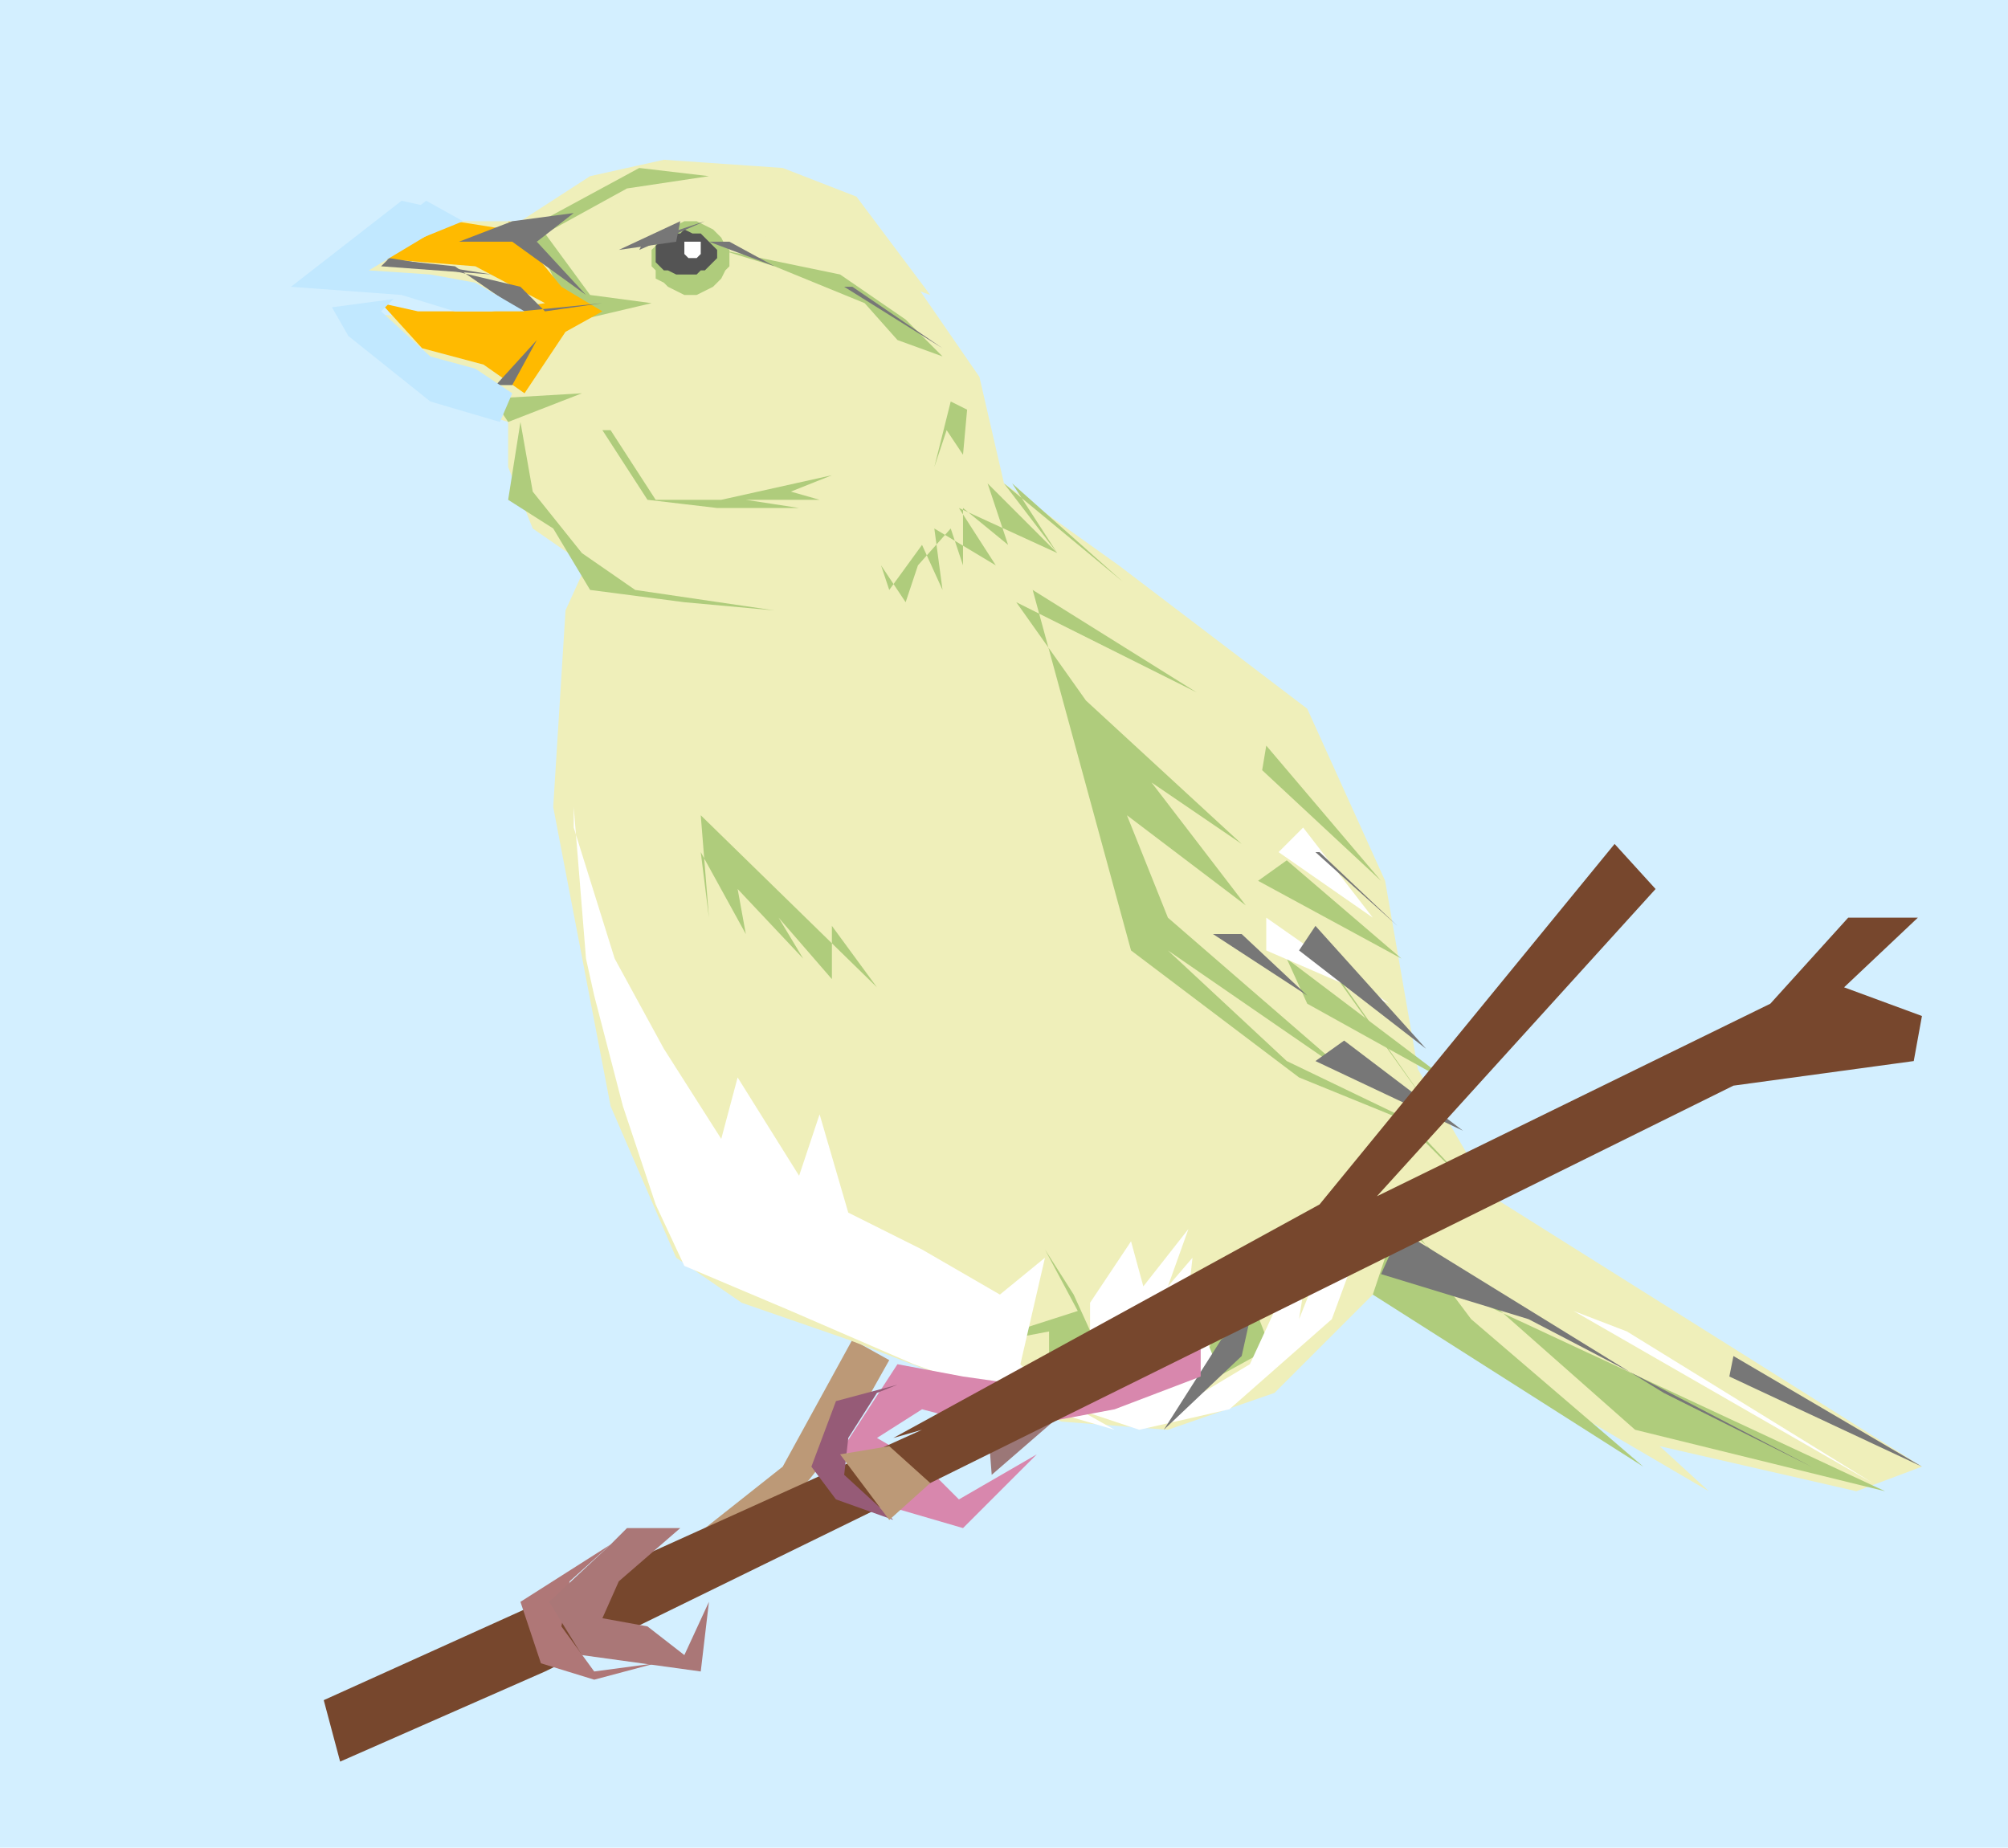 <svg xmlns="http://www.w3.org/2000/svg" width="490.455" height="451.327" fill-rule="evenodd" stroke-linecap="round" preserveAspectRatio="none" viewBox="0 0 490 451"><style>.pen1{stroke:none}.brush2{fill:#bc9977}.brush3{fill:#efefba}.brush4{fill:#afcc7c}.brush6{fill:#777}.brush14{fill:#c1e8ff}</style><path d="M0 0h490v451H0V0z" class="pen1" style="fill:#d3efff"/><path d="m167 377 24-19 17-31 9 5-9 16-12 15-10 7-24 10 5-3z" class="pen1 brush2"/><path d="m124 63 17-13 17-7h26l24 5 11 15 20 29 6 26 28 20 46 35 19 42 8 46 18 31 105 66-16 6-48-11 12 11-82-48-24 24-26 9-26-2-52-20-26-9-16-11-16-37-14-73 3-48 5-11-13-9-6-15v-11l-16-5-13-9-12-13 25 2h17l-14-6-16-5H76l10-6 16-7h27l14-6-19 15z" class="pen1 brush3"/><path d="m127 54 17-11 18-4 29 2 18 7 18 24-67-24-33 6z" class="pen1 brush3"/><path d="m122 100 16-2-16 2zm0 0-14-2 34-2-18 7-2-3zm9-41 6 13 5 6 17-4-15-2-11-15 20-11 20-3-17-2-24 13-1 5zm16 46 11 17 17 2h20l-13-2h18l-7-2 10-4-27 6h-16l-11-17h-2zm29-44 29 6 16 11 9 9-11-4 8 9-16-18-22-9-13-4zm-41 68 9 15 23 3 22 2-34-5-13-9-12-15-3-17-3 19 11 7zm36 70 2 25-2-16 11 20-2-11 16 17-6-10 13 15v-13l11 15-43-42zm61-101-4 16-4-7 4 7 3-9 4 6 1-11-4-2zm15 24-11 11 11-11zm-15 7 3 9v-14l11 9-5-15 17 17-11-17 27 24-29-24 13 17-24-11 9 14-15-9 2 15-5-11-8 11-2-6 6 9 3-9 8-9z" class="pen1 brush4"/><path d="m276 232 41 31 27 11 17 18-20-20-27-13-29-27 45 31-45-39-10-25 29 22-23-30 22 15-38-35-17-24 44 22-40-25 24 88z" class="pen1 brush4"/><path d="m325 237 25 35-28-40 3 5zm-11-27 28 24-35-19 7-5z" class="pen1 brush4"/><path d="m314 234 41 31-36-20-5-11zm-5-52 28 33-29-27 1-6zm30 110 18 24 103 48-61-15-60-53v-4z" class="pen1 brush4"/><path d="m335 316 66 42-42-36-18-24-6 18zm-73 0 5 11-11 11v-13l-21 4 28-9-8-15 7 11zm41-5 7 18-20 11 6-13-4-13 11-7v4zM175 69l-1 1-2 1-2 1h-3l-2-1-2-1-1-1-2-1v-2l-1-1v-4l1-1v-2l2-1 1-1 2-1 2-1h3l2 1 2 1 1 1 1 1 1 2 1 1v4l-1 1-1 2-1 1z" class="pen1 brush4"/><path d="M172 66h-1l-1 1h-5l-2-1h-1l-1-1-1-1v-4l1-1 1-1 1-1h3l1-1 2 1h2l1 1 1 1 1 1 1 1v2l-1 1-1 1-1 1z" class="pen1" style="fill:#545454"/><path d="m171 62-1 1h-2l-1-1v-3h4v3zm-26 181 7 27 8 24 7 15 26 11 30 13 25 9 24 7-16-9 10-9v-13l10-15 3 11 11-14-5 14 6-7-1 9 6 15-6 11 15-9 6-13 9-17-3 19 6-15 9-4-7 19-25 22-22 5-21-7-8-9 6-26-11 9-19-11-18-9-7-24-5 15-15-24-4 15-14-22-12-22-10-32v-5l3 37 2 9zm239 77 73 42-60-37-13-5zm-75-96 30 21-30-13v-8zm9-22 17 22-23-16 6-6z" class="pen1" style="fill:#fff"/><path d="m317 232 31 24-27-30-4 6zm5-24 19 18-20-18h1zm101 123 46 27-47-22 1-5zM156 61l16-7-15 5-1 2zm17-2 16 6-11-6h-5zm33 11 24 15-22-15h-2z" class="pen1 brush6"/><path d="m166 54-15 7 14-2 1-5zm139 268-2 9-19 18 14-22 7-5zm-9-94 23 15-16-15h-7zm32 26 29 22-36-17 7-5zm18 49 60 37 36 18-69-36-36-11 5-11 4 3z" class="pen1 brush6"/><path d="m263 340-28-4-16-3-13 20 5 13 24 7 18-18-19 11-8-8-12-7 11-7 19 5 12-2 16-3 21-8v-11l-8 6-23 5 1 4z" class="pen1" style="fill:#d887ad"/><path d="m241 347 1 13 15-13h-16z" class="pen1" style="fill:#9b7777"/><path d="m130 57-19-3-14 5-6 4 25 2 17 9-13 2h-18l-9-2 10 11 15 4 10 7 10-15 9-5-10-6-13-16 6 3z" class="pen1" style="fill:#ffba00"/><path d="m112 59 13-5 15-2-9 7 12 13-18-13h-13zm-6 6 21 5 6 6 14-2-20 2-16-11-19-2 14 2z" class="pen1 brush6"/><path d="m95 63 25 4-27-2 2-2zm30 31 6-11-10 11h4z" class="pen1 brush6"/><path d="m218 351 104-57 72-88 10 11-68 75 96-47 19-21h17l-18 17 19 7-2 11-44 6-196 97-94 46-50 22-4-15 146-66-7 2z" class="pen1" style="fill:#77472d"/><path d="m219 338-15 4-6 16 6 8 14 5-12-11 1-9 7-11 5-2z" class="pen1" style="fill:#965b77"/><path d="m149 377-22 14 5 15 13 4 15-4-15 2-8-11 2-11 10-9z" class="pen1" style="fill:#af7777"/><path d="m149 377-15 14 8 13 29 4 2-17-6 13-9-7-11-2 4-9 15-13h-13l-4 4z" class="pen1" style="fill:#a77"/><path d="m205 355 12 16 10-9-10-9-12 2z" class="pen1 brush2"/><path d="M113 54 81 67l23-18 9 5z" class="pen1 brush14"/><path d="M110 54 90 66l15 1 11 2 12 7h-17l-13-4-27-2 27-21 9 2 3 3z" class="pen1 brush14"/><path d="m93 76 12 11 11 3 9 6-3 7-17-5-20-16-4-7 15-2-3 3z" class="pen1 brush14"/></svg>
